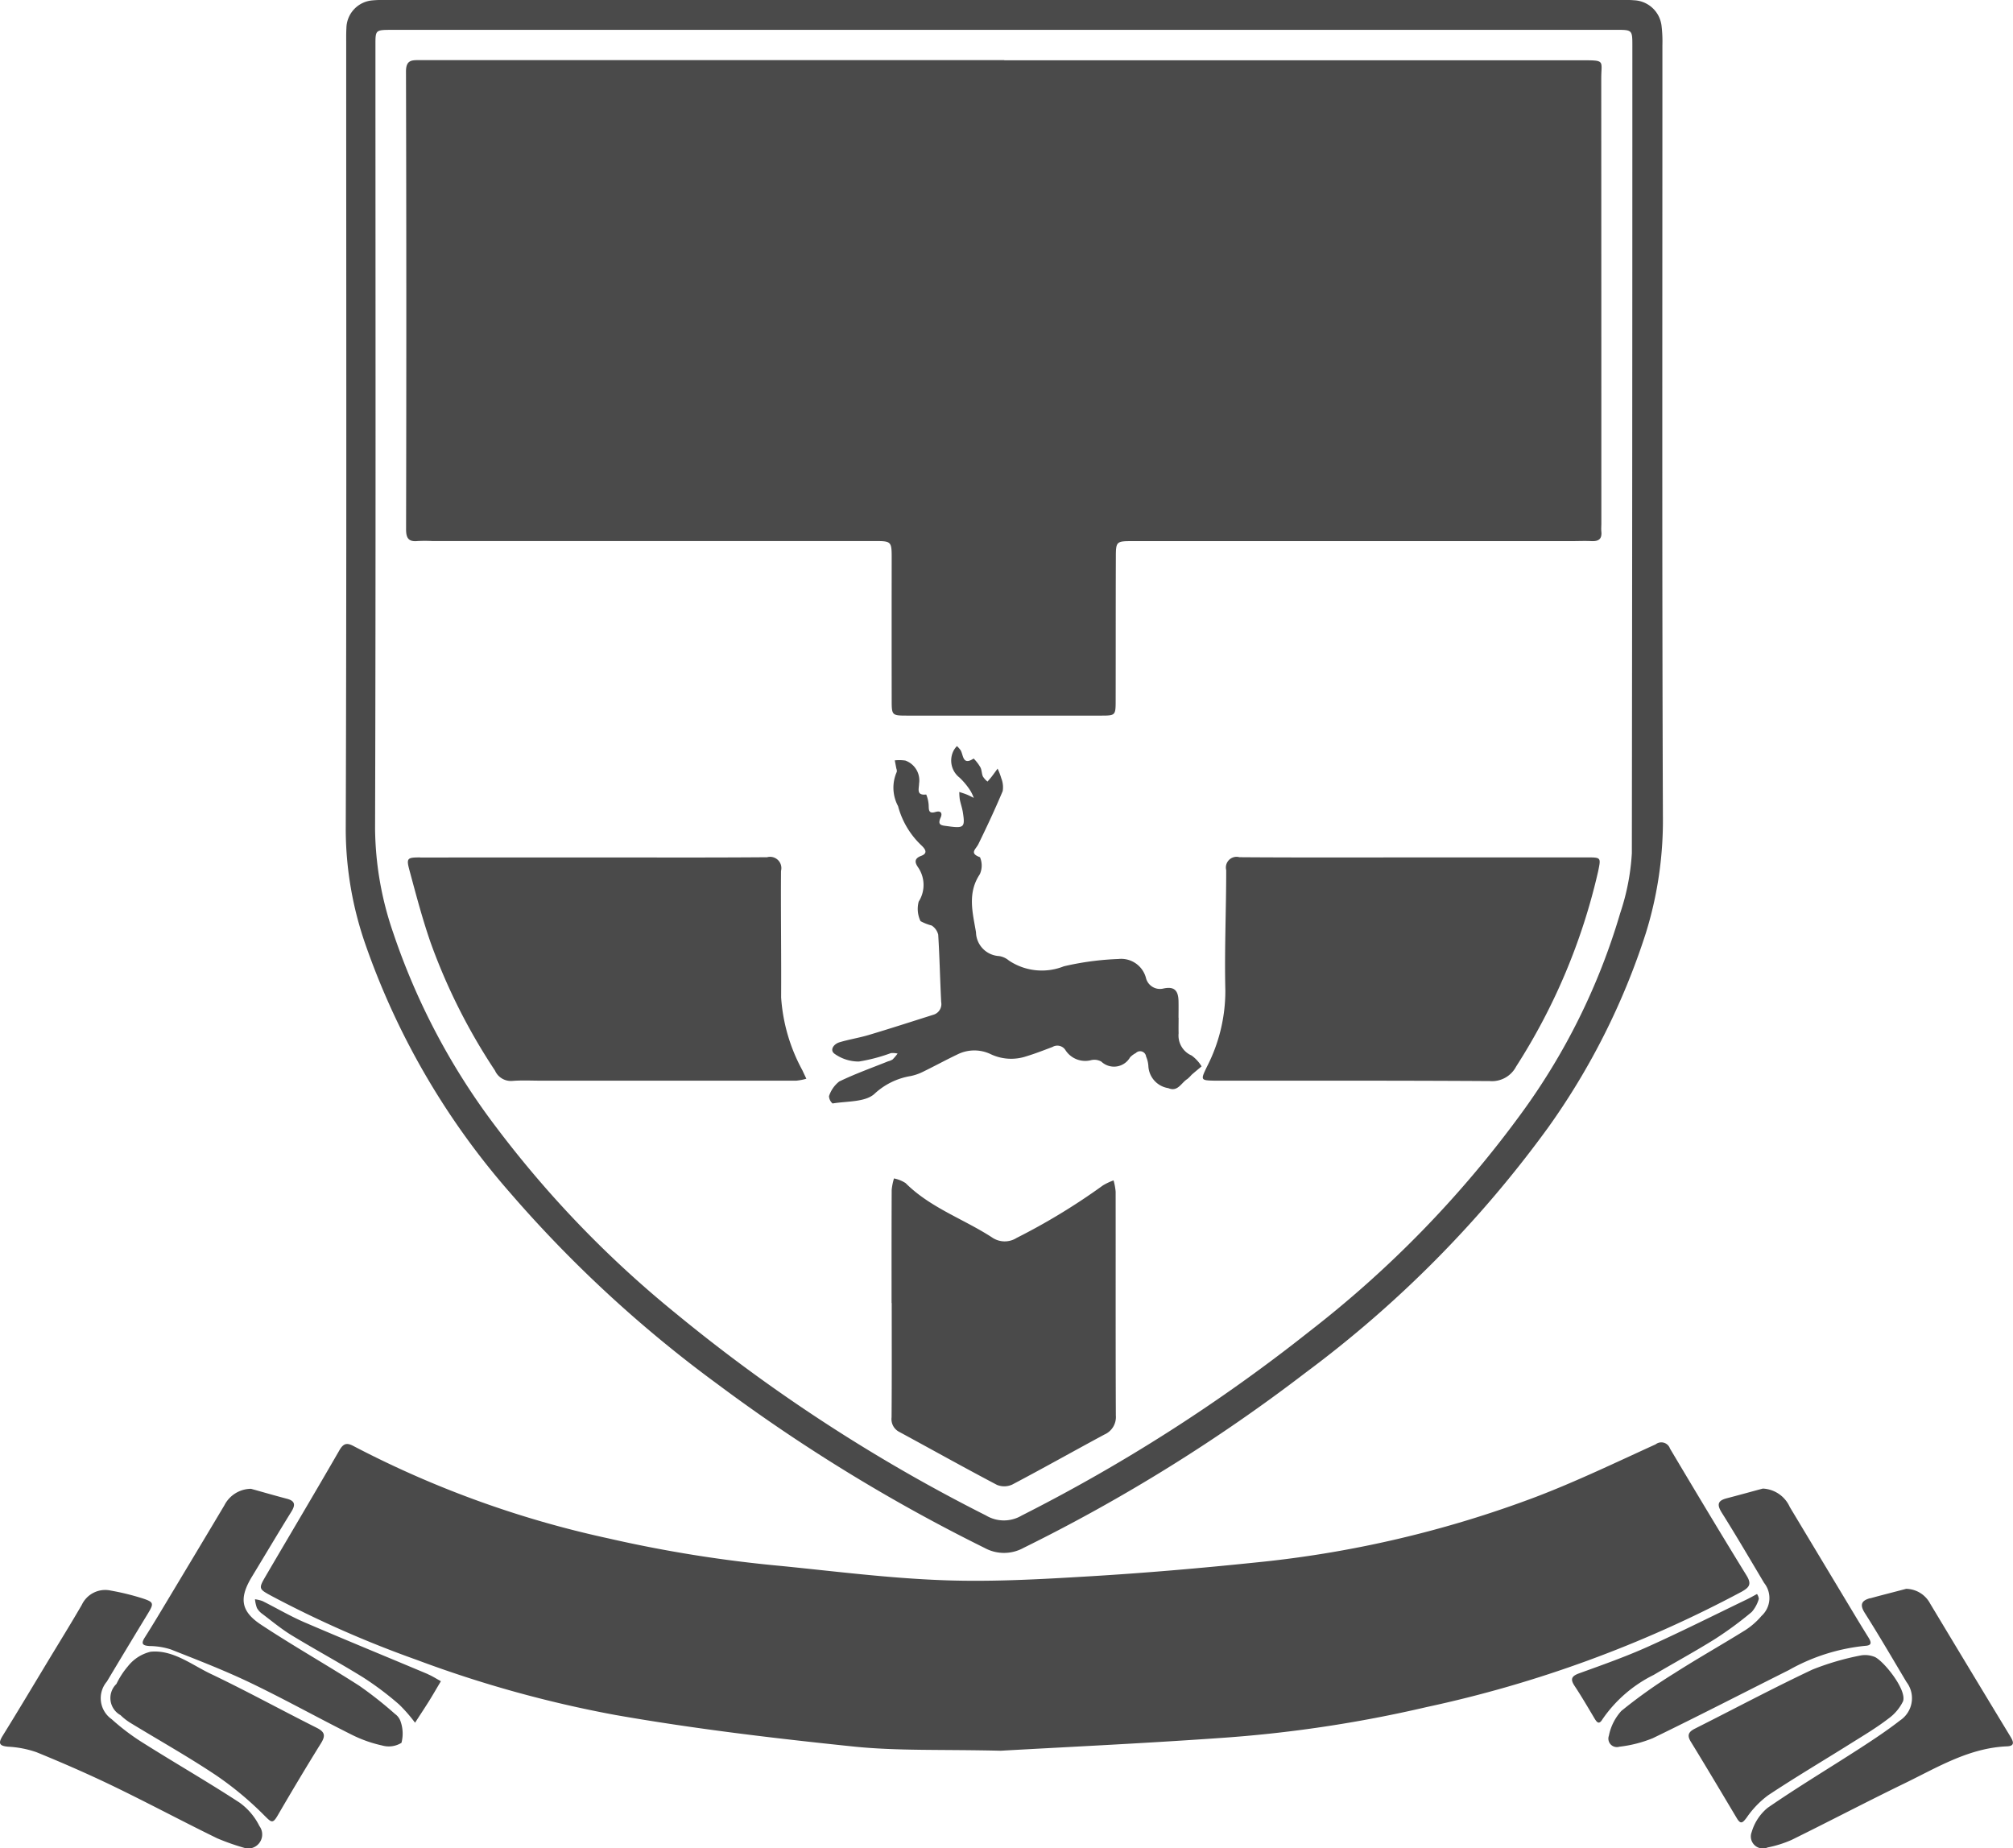 <svg xmlns="http://www.w3.org/2000/svg" width="110" height="101" viewBox="0 0 110 101">
  <defs>
    <style>
      .cls-1 {
        fill-rule: evenodd;
        fill: #4A4A4A;
      }
    </style>
  </defs>
  <path class="cls-1" d="M66.684,103.665c-3.22-.078-5.657.019-8.058-0.231-4.352-.452-8.707-0.968-13.013-1.725a64.316,64.316,0,0,1-10.855-3.014,59.049,59.049,0,0,1-7.9-3.477c-0.731-.395-0.74-0.406-0.336-1.1,1.341-2.292,2.7-4.571,4.026-6.873,0.244-.425.453-0.405,0.823-0.2a55.262,55.262,0,0,0,13.848,5.011,71.848,71.848,0,0,0,9.5,1.516c2.934,0.293,5.867.667,8.809,0.775,2.656,0.1,5.327-.052,7.984-0.211,3.052-.182,6.1-0.445,9.143-0.761a60.114,60.114,0,0,0,15.245-3.569c2.234-.851,4.4-1.894,6.574-2.884a0.5,0.5,0,0,1,.782.231c1.38,2.321,2.767,4.637,4.183,6.936,0.291,0.473.16,0.648-.277,0.892a65.807,65.807,0,0,1-17.215,6.3,70.876,70.876,0,0,1-11.343,1.693C74.377,103.271,70.133,103.469,66.684,103.665ZM33.1,8a6.143,6.143,0,0,0-.726.019,1.55,1.55,0,0,0-1.445,1.525c-0.015.263-.011,0.526-0.011,0.79,0,14.349.025,28.7-.025,43.047a19.256,19.256,0,0,0,1.082,6.242,41.082,41.082,0,0,0,7.909,13.565A68.391,68.391,0,0,0,51.2,83.627a94.139,94.139,0,0,0,14.6,8.955,2.207,2.207,0,0,0,2.128,0,92.8,92.8,0,0,0,15.437-9.592,62.192,62.192,0,0,0,13.249-13.4,38.5,38.5,0,0,0,5.322-10.6,20.747,20.747,0,0,0,.933-6.4c-0.053-14.042-.026-28.084-0.027-42.126a7.069,7.069,0,0,0-.047-1.05,1.581,1.581,0,0,0-1.514-1.4C101.04,7.992,100.8,8,100.554,8H33.1Zm67.2,1.63c0.9,0,.9,0,0.9.891q0,22.052-.028,44.1a12.535,12.535,0,0,1-.636,3.274,35.464,35.464,0,0,1-5.462,11.024,59.081,59.081,0,0,1-11.5,11.817,92.473,92.473,0,0,1-15.75,10.08,1.9,1.9,0,0,1-1.949-.009A91.262,91.262,0,0,1,48.9,79.744a58.179,58.179,0,0,1-9.769-10.129,37.081,37.081,0,0,1-5.647-10.653,17.864,17.864,0,0,1-.988-5.666c0.042-14.284.021-28.568,0.02-42.852,0-.813,0-0.812.926-0.812H66.871v0H100.3Zm13.892,85.7c-0.461.127-.585,0.342-0.292,0.805,0.786,1.24,1.525,2.51,2.277,3.771a1.458,1.458,0,0,1-.344,2.1c-0.708.551-1.459,1.049-2.213,1.537-1.675,1.083-3.388,2.111-5.029,3.242a2.692,2.692,0,0,0-.872,1.328,0.654,0.654,0,0,0,.866.839,6.257,6.257,0,0,0,1.314-.413c2.068-1.017,4.109-2.089,6.182-3.095,1.789-.869,3.514-1.933,5.594-2.019,0.454-.018.338-0.278,0.181-0.538q-2.2-3.629-4.384-7.263a1.511,1.511,0,0,0-1.312-.806C115.507,94.993,114.848,95.155,114.2,95.336ZM26.177,107.783a3.478,3.478,0,0,0-1.085-1.282c-1.709-1.116-3.481-2.136-5.209-3.224A12.278,12.278,0,0,1,18.1,101.94a1.4,1.4,0,0,1-.261-2.053q1.115-1.864,2.244-3.72c0.332-.55.328-0.624-0.293-0.827a13.486,13.486,0,0,0-1.725-.424,1.414,1.414,0,0,0-1.594.776c-0.594,1.024-1.218,2.031-1.831,3.045-0.828,1.371-1.648,2.747-2.492,4.108-0.257.415-.192,0.557,0.3,0.6a5.565,5.565,0,0,1,1.545.3c1.421,0.58,2.831,1.195,4.213,1.863,1.9,0.918,3.76,1.914,5.656,2.839a12.54,12.54,0,0,0,1.588.553A0.768,0.768,0,0,0,26.177,107.783Zm80.179-17.912c-0.508.132-.54,0.356-0.266,0.792,0.794,1.263,1.547,2.551,2.31,3.833a1.321,1.321,0,0,1-.14,1.8,4.025,4.025,0,0,1-.885.778c-1.286.8-2.609,1.544-3.885,2.361a27.536,27.536,0,0,0-2.892,2.055,2.835,2.835,0,0,0-.681,1.356,0.463,0.463,0,0,0,.57.6,6.92,6.92,0,0,0,1.831-.467c2.492-1.207,4.952-2.479,7.428-3.718a10.613,10.613,0,0,1,4.176-1.328c0.36-.019.345-0.18,0.2-0.423-0.254-.41-0.508-0.821-0.756-1.235q-1.782-2.962-3.562-5.925a1.7,1.7,0,0,0-1.475-1.01C107.668,89.517,107.014,89.7,106.356,89.871Zm-82.1.392C23.2,92.036,22.14,93.8,21.078,95.569c-0.384.639-.766,1.28-1.167,1.909-0.222.349-.114,0.441,0.26,0.466a3.915,3.915,0,0,1,1.164.186c1.447,0.572,2.9,1.132,4.3,1.8,1.88,0.9,3.7,1.917,5.57,2.852a7.069,7.069,0,0,0,1.671.595,1.321,1.321,0,0,0,1.062-.144,1.992,1.992,0,0,0-.044-1.156,0.818,0.818,0,0,0-.306-0.419,21.35,21.35,0,0,0-1.955-1.543c-1.773-1.138-3.612-2.177-5.369-3.338-1.125-.743-1.2-1.466-0.493-2.629,0.717-1.181,1.421-2.369,2.149-3.543,0.228-.367.216-0.589-0.242-0.709-0.657-.172-1.309-0.362-1.963-0.544A1.651,1.651,0,0,0,24.256,90.264Zm90.14,8.259a1.387,1.387,0,0,0-.711-0.065,14.6,14.6,0,0,0-2.642.772c-2.166,1.021-4.28,2.15-6.419,3.226-0.344.173-.453,0.351-0.232,0.713,0.849,1.385,1.679,2.781,2.511,4.176,0.212,0.356.316,0.277,0.543-.025a5.132,5.132,0,0,1,1.175-1.221c1.463-.971,2.977-1.866,4.466-2.8,0.708-.444,1.431-0.871,2.091-1.378a2.549,2.549,0,0,0,.812-0.954C116.22,100.331,114.866,98.67,114.4,98.522Zm-95.388.507a4.486,4.486,0,0,0-.645.985,1.066,1.066,0,0,0,.222,1.706,3.094,3.094,0,0,0,.515.407c1.573,0.959,3.183,1.862,4.713,2.884a18.028,18.028,0,0,1,2.656,2.216c0.359,0.356.435,0.435,0.7-.017,0.771-1.325,1.556-2.643,2.366-3.945,0.258-.415.229-0.623-0.229-0.853-1.942-.973-3.847-2.022-5.808-2.956-1.018-.485-2.058-1.323-3.27-1.2A2.236,2.236,0,0,0,19.007,99.029Zm88.484-3.65c-1.817.874-3.619,1.782-5.457,2.608-1.219.547-2.485,0.993-3.743,1.448-0.439.159-.486,0.333-0.241,0.7,0.374,0.565.716,1.152,1.063,1.735,0.129,0.216.251,0.412,0.452,0.076a7.335,7.335,0,0,1,2.8-2.424c1.114-.659,2.253-1.276,3.35-1.962a19.787,19.787,0,0,0,2.007-1.477,1.851,1.851,0,0,0,.388-0.719,0.566,0.566,0,0,0-.1-0.263C107.8,95.217,107.648,95.3,107.491,95.379Zm-72.11,4.1c-2.247-.945-4.5-1.867-6.743-2.831-0.785-.338-1.526-0.777-2.292-1.16a1.945,1.945,0,0,0-.414-0.1,1.966,1.966,0,0,0,.108.479,1.036,1.036,0,0,0,.311.334c0.525,0.4,1.034.821,1.594,1.162,1.3,0.789,2.633,1.509,3.921,2.31a16.946,16.946,0,0,1,1.94,1.462,8.286,8.286,0,0,1,.873,1c0.249-.384.5-0.765,0.746-1.154,0.209-.334.405-0.676,0.667-1.115C35.838,99.727,35.619,99.584,35.381,99.484Zm31.5-88.193H60.87q-12.948,0-25.9,0c-0.445,0-.787-0.034-0.785.626q0.033,12.5.005,25.01c0,0.484.137,0.693,0.635,0.642a7.779,7.779,0,0,1,.792,0H59.734c1,0,.993,0,0.992,1.023q-0.005,3.817,0,7.634c0,0.877,0,.882.869,0.882q5.285,0,10.57,0c0.785,0,.8-0.009.8-0.824,0.006-2.589,0-5.177.01-7.766,0-.942.009-0.945,0.953-0.945H97.9c0.352,0,.705-0.017,1.057,0,0.382,0.019.591-.1,0.549-0.52-0.015-.152,0-0.307,0-0.46q0-12.143-.006-24.286c0-1,.244-1.008-1.046-1.008q-15.788,0-31.577,0v0ZM89.242,54.852c-3.171,0-6.343.012-9.514-.012a0.584,0.584,0,0,0-.722.706c0,2.194-.1,4.389-0.047,6.581A9.053,9.053,0,0,1,77.947,66.3c-0.347.726-.35,0.734,0.458,0.752h0.132c4.956,0,9.911-.01,14.867.021a1.49,1.49,0,0,0,1.443-.792A33.512,33.512,0,0,0,99.333,55.6c0.153-.751.166-0.749-0.642-0.749H89.242v0Zm-54.28,0c-0.709,0-.766.038-0.588,0.7,0.359,1.331.709,2.668,1.162,3.968A32.533,32.533,0,0,0,39.049,66.5a0.951,0.951,0,0,0,.938.565c0.525-.043,1.056-0.014,1.585-0.014q6.969,0,13.937,0a2.96,2.96,0,0,0,.554-0.106c-0.071-.151-0.144-0.3-0.212-0.453A9.61,9.61,0,0,1,54.685,62.5c0.013-2.3-.023-4.607-0.007-6.91a0.616,0.616,0,0,0-.758-0.749c-3.148.026-6.3,0.012-9.446,0.012Q39.718,54.855,34.963,54.856ZM60.728,79.2c0,2.083.008,4.165-.008,6.248a0.784,0.784,0,0,0,.43.8c1.776,0.962,3.539,1.949,5.327,2.889a1.045,1.045,0,0,0,.84-0.018c1.69-.89,3.354-1.829,5.036-2.733a1.043,1.043,0,0,0,.622-1.04c-0.017-4.077-.006-8.155-0.011-12.233A3.36,3.36,0,0,0,72.85,72.5a3.3,3.3,0,0,0-.577.272,34.755,34.755,0,0,1-4.719,2.871,1.218,1.218,0,0,1-1.351-.031c-1.558-1.01-3.369-1.618-4.718-2.965a1.821,1.821,0,0,0-.633-0.254,3.217,3.217,0,0,0-.126.624c-0.01,2.061-.006,4.121-0.006,6.182h0.006ZM76.4,63.618c0-.307.007-0.614,0-0.921-0.015-.592-0.246-0.807-0.827-0.681a0.788,0.788,0,0,1-.946-0.554,1.4,1.4,0,0,0-1.511-1.06,15.589,15.589,0,0,0-2.984.4,3.237,3.237,0,0,1-3.006-.319,1.068,1.068,0,0,0-.535-0.241,1.334,1.334,0,0,1-1.258-1.3c-0.178-1.064-.483-2.132.207-3.168a1.148,1.148,0,0,0,.011-0.933c-0.6-.223-0.228-0.429-0.09-0.712,0.469-.956.919-1.922,1.331-2.9a1.315,1.315,0,0,0-.076-0.7A3.478,3.478,0,0,0,66.513,50c-0.107.145-.211,0.293-0.321,0.435-0.072.094-.153,0.183-0.23,0.273a1.193,1.193,0,0,1-.252-0.279c-0.069-.157-0.058-0.352-0.137-0.5a2.235,2.235,0,0,0-.369-0.48c-0.607.4-.553-0.186-0.711-0.454a1.625,1.625,0,0,0-.2-0.227,1.11,1.11,0,0,0-.183.247,1.182,1.182,0,0,0,.324,1.476,3.825,3.825,0,0,1,.587.707,2.256,2.256,0,0,1,.19.4c-0.127-.061-0.251-0.129-0.381-0.182s-0.273-.095-0.41-0.141a3.128,3.128,0,0,0,.028.411c0.046,0.235.13,0.464,0.167,0.7,0.132,0.832.058,0.883-.838,0.758-0.314-.044-0.572-0.035-0.374-0.474,0.106-.236.01-0.39-0.287-0.3-0.406.119-.353-0.156-0.371-0.405a1.81,1.81,0,0,0-.132-0.551c-0.561.064-.391-0.32-0.39-0.6a1.149,1.149,0,0,0-.75-1.254,2.223,2.223,0,0,0-.578-0.011c0.029,0.149.058,0.3,0.086,0.448a0.333,0.333,0,0,1,.023.18,2.127,2.127,0,0,0,.07,1.871,4.549,4.549,0,0,0,1.207,2.079c0.169,0.164.528,0.465,0.056,0.64-0.419.156-.321,0.392-0.187,0.6a1.7,1.7,0,0,1,.052,1.9,1.549,1.549,0,0,0,.1,1.067,2.641,2.641,0,0,0,.607.238,0.828,0.828,0,0,1,.359.5c0.077,1.226.1,2.455,0.163,3.682a0.608,0.608,0,0,1-.444.7c-1.171.371-2.339,0.749-3.515,1.1-0.526.158-1.074,0.241-1.6,0.4-0.317.094-.552,0.43-0.262,0.632a2.271,2.271,0,0,0,1.324.419,9.305,9.305,0,0,0,1.748-.46,1.161,1.161,0,0,1,.367.025,2.84,2.84,0,0,1-.272.322,0.816,0.816,0,0,1-.243.1c-0.9.361-1.809,0.685-2.676,1.105a1.678,1.678,0,0,0-.557.8,0.561,0.561,0,0,0,.194.4c0.784-.133,1.779-0.064,2.287-0.523a3.8,3.8,0,0,1,1.971-.974,2.691,2.691,0,0,0,.668-0.228c0.632-.307,1.248-0.645,1.882-0.947a2.068,2.068,0,0,1,1.849-.015,2.613,2.613,0,0,0,1.933.109c0.483-.146.955-0.331,1.428-0.51a0.524,0.524,0,0,1,.718.188,1.287,1.287,0,0,0,1.386.535,0.761,0.761,0,0,1,.565.078,1.011,1.011,0,0,0,1.57-.234,1.188,1.188,0,0,1,.316-0.235,0.327,0.327,0,0,1,.559.191,1.557,1.557,0,0,1,.125.509,1.285,1.285,0,0,0,1.091,1.218c0.518,0.226.71-.3,1.041-0.5a2,2,0,0,0,.23-0.228c0.179-.157.364-0.308,0.547-0.461a2.074,2.074,0,0,0-.544-0.593,1.19,1.19,0,0,1-.712-1.215c-0.008-.285,0-0.57,0-0.856h0Z" transform="translate(-12 -8)"/>
</svg>

